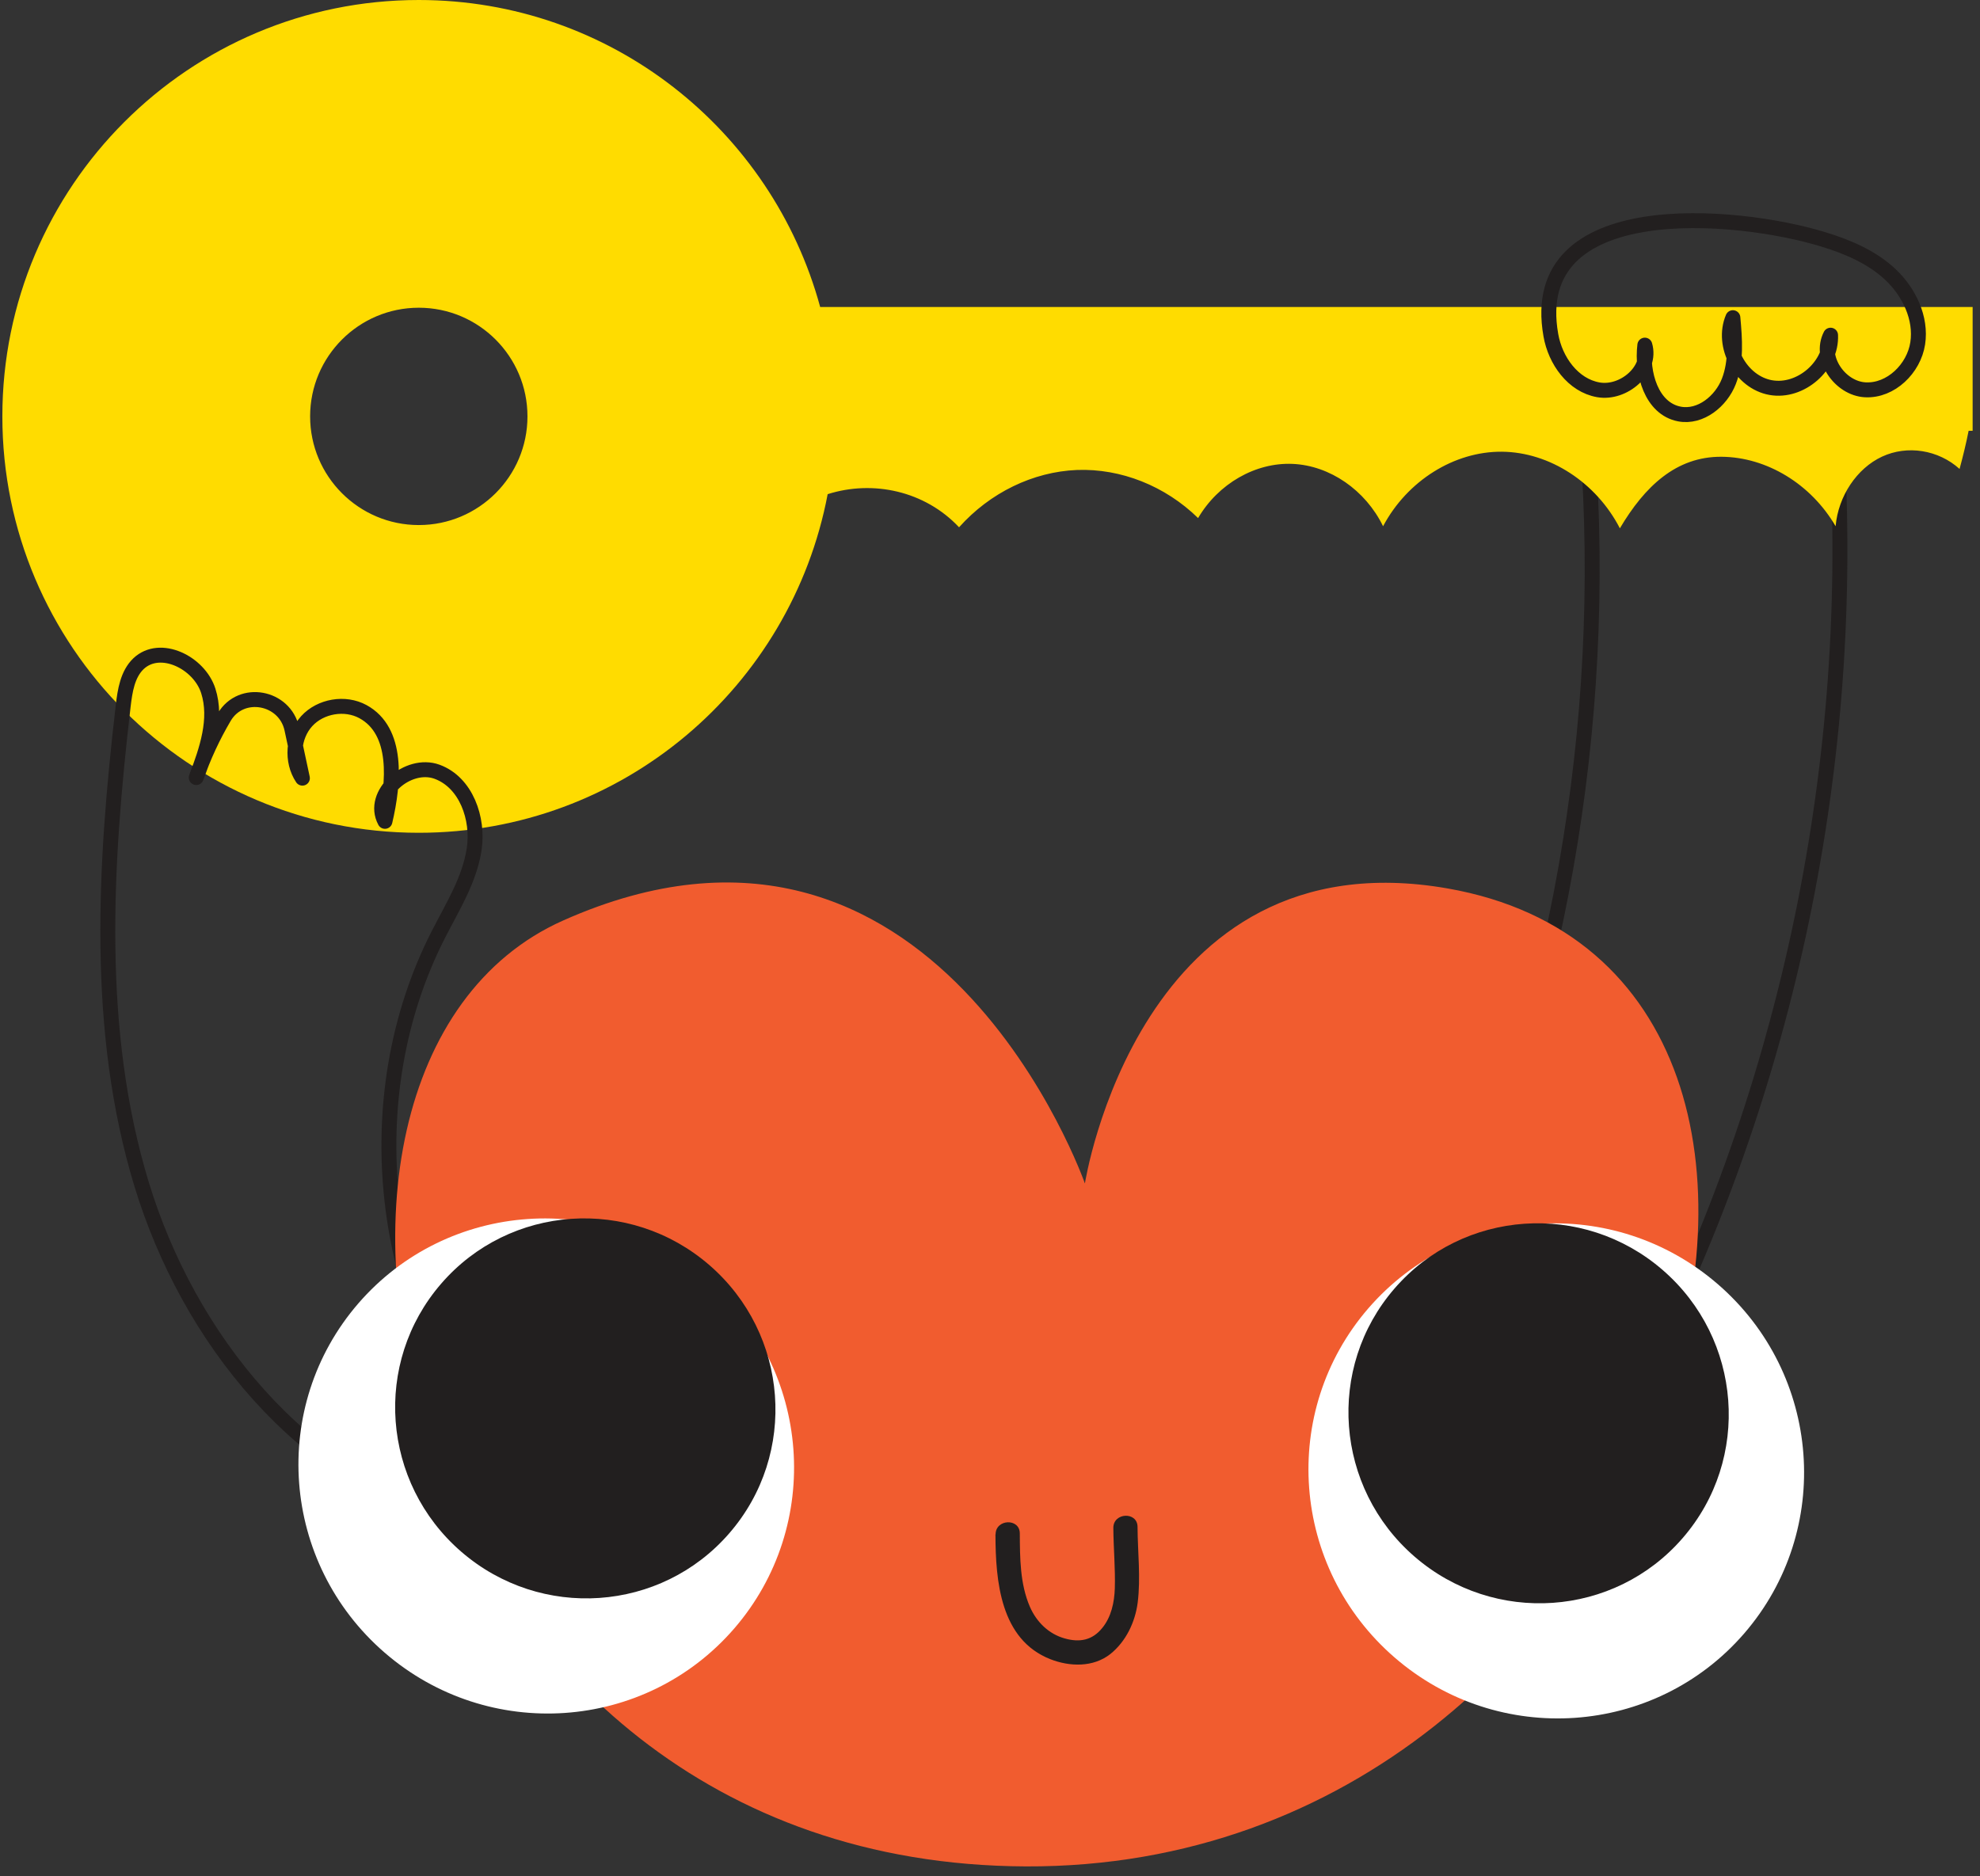 <?xml version="1.0" encoding="UTF-8"?> <svg xmlns="http://www.w3.org/2000/svg" width="153" height="145" viewBox="0 0 153 145" fill="none"><rect x="0" y="0" width="153" height="145" fill="#333333" stroke="none"/><g clip-path="url(#clip0_2026_794)"><path d="M126.285 107.334C137.861 85.193 143.344 59.908 141.968 34.956C141.865 34.646 141.773 34.336 141.67 34.026" stroke="#221F1F" stroke-width="1.154" stroke-miterlimit="10"></path><path d="M112.152 96.517C120.894 76.383 124.485 54.046 122.5 32.191" stroke="#221F1F" stroke-width="1.154" stroke-miterlimit="10"></path><path d="M63.371 23.702C59.643 10.05 47.195 0 32.361 0C14.591 0 0.182 14.409 0.182 32.18C0.182 49.95 14.591 64.36 32.361 64.36C48.078 64.36 61.134 53.094 63.956 38.191C67.455 37.078 71.471 37.939 74.109 40.75C76.496 38.077 79.822 36.459 83.218 36.321C86.614 36.195 90.033 37.549 92.58 40.038C94.14 37.377 97.019 35.725 99.888 35.851C102.756 35.977 105.509 37.87 106.874 40.669C108.744 37.147 112.381 34.876 116.063 34.91C119.746 34.945 123.348 37.285 125.172 40.83C127.088 37.595 129.52 35.277 133.02 35.3C136.519 35.323 139.949 37.411 141.842 40.669C142.048 38.34 143.482 36.195 145.433 35.289C147.383 34.383 149.781 34.761 151.421 36.241C151.685 35.266 151.926 34.279 152.121 33.293H152.431V23.725H63.371V23.702ZM32.361 40.578C27.727 40.578 23.964 36.815 23.964 32.18C23.964 27.545 27.727 23.782 32.361 23.782C36.996 23.782 40.759 27.545 40.759 32.18C40.759 36.815 36.996 40.578 32.361 40.578Z" fill="#FFDC00"></path><path d="M119.839 25.904C120.183 27.866 121.548 29.782 123.51 30.126C125.472 30.47 127.663 28.578 127.101 26.673C126.837 28.853 127.617 31.583 129.774 31.996C131.403 32.306 132.998 31.01 133.594 29.472C134.191 27.935 134.053 26.203 133.904 24.551C132.986 26.719 134.512 29.541 136.83 29.954C139.147 30.367 141.556 28.256 141.453 25.904C140.547 27.66 142.164 30.023 144.137 30.126C146.111 30.23 147.889 28.486 148.187 26.535C148.485 24.585 147.522 22.578 146.088 21.224C144.654 19.87 142.761 19.067 140.868 18.493C134.168 16.44 117.9 14.971 119.839 25.904Z" stroke="#221F1F" stroke-width="1.154" stroke-linejoin="round"></path><path d="M35.39 117.488C23.356 114.402 14.556 103.411 10.943 91.526C7.329 79.641 8.086 66.895 9.52 54.55C9.658 53.38 9.853 52.107 10.702 51.292C12.377 49.709 15.394 51.201 16.094 53.392C16.794 55.583 15.979 57.946 15.165 60.092C15.727 58.463 16.461 56.891 17.333 55.411C18.641 53.208 22.013 53.839 22.553 56.34L23.367 60.138C22.484 58.818 22.633 56.902 23.7 55.732C24.767 54.562 26.66 54.241 28.048 54.998C30.778 56.489 30.457 60.447 29.746 63.476C28.61 61.365 31.524 58.818 33.773 59.644C36.021 60.47 36.996 63.258 36.641 65.621C36.285 67.996 34.966 70.084 33.876 72.218C27.463 84.769 29.253 101.048 38.212 111.924" stroke="#221F1F" stroke-width="1.154" stroke-linecap="round" stroke-linejoin="round"></path><path d="M83.826 91.503C83.826 91.503 87.991 64.486 111.865 68.662C149.196 75.201 129.463 144.436 79.272 144.241C30.331 144.046 17.941 82.52 43.513 71.14C72.262 58.337 83.849 91.503 83.849 91.503H83.838H83.826Z" fill="#F15C2F"></path><path d="M76.922 118.614C76.933 122.193 77.3 126.713 81.166 128.228C82.658 128.813 84.482 128.87 85.801 127.826C87.006 126.863 87.717 125.36 87.912 123.857C88.153 121.918 87.912 119.945 87.901 118.006C87.901 116.801 86.019 116.882 86.031 118.086C86.042 119.646 86.191 121.207 86.145 122.744C86.111 123.834 85.87 124.97 85.17 125.819C84.413 126.759 83.438 126.954 82.268 126.622C81.04 126.277 80.1 125.36 79.583 124.178C78.815 122.4 78.815 120.415 78.803 118.511C78.803 117.306 76.922 117.386 76.933 118.591H76.91L76.922 118.614Z" fill="#221F1F"></path><path d="M56.729 125.863C63.623 117.89 62.717 105.81 54.698 98.869C46.679 91.928 34.587 92.766 27.692 100.727C20.797 108.701 21.704 120.781 29.723 127.722C37.742 134.663 49.834 133.825 56.729 125.863Z" fill="white"></path><path d="M56.361 118.487C61.662 112.372 60.962 103.091 54.813 97.768C48.663 92.445 39.382 93.087 34.094 99.202C28.794 105.316 29.493 114.598 35.642 119.921C41.792 125.244 51.073 124.601 56.361 118.487Z" fill="#221F1F"></path><path d="M134.775 126.242C141.67 118.269 140.764 106.189 132.745 99.248C124.726 92.307 112.634 93.145 105.739 101.106C98.844 109.08 99.751 121.16 107.77 128.101C115.789 135.041 127.881 134.204 134.775 126.242Z" fill="white"></path><path d="M130.025 118.866C135.326 112.751 134.626 103.47 128.477 98.147C122.328 92.823 113.046 93.466 107.758 99.581C102.458 105.695 103.157 114.976 109.307 120.3C115.456 125.623 124.737 124.98 130.025 118.866Z" fill="#221F1F"></path></g><defs><clipPath id="clip0_2026_794"><rect width="152.261" height="144.253" fill="white" transform="translate(0.182)"></rect></clipPath></defs></svg> 